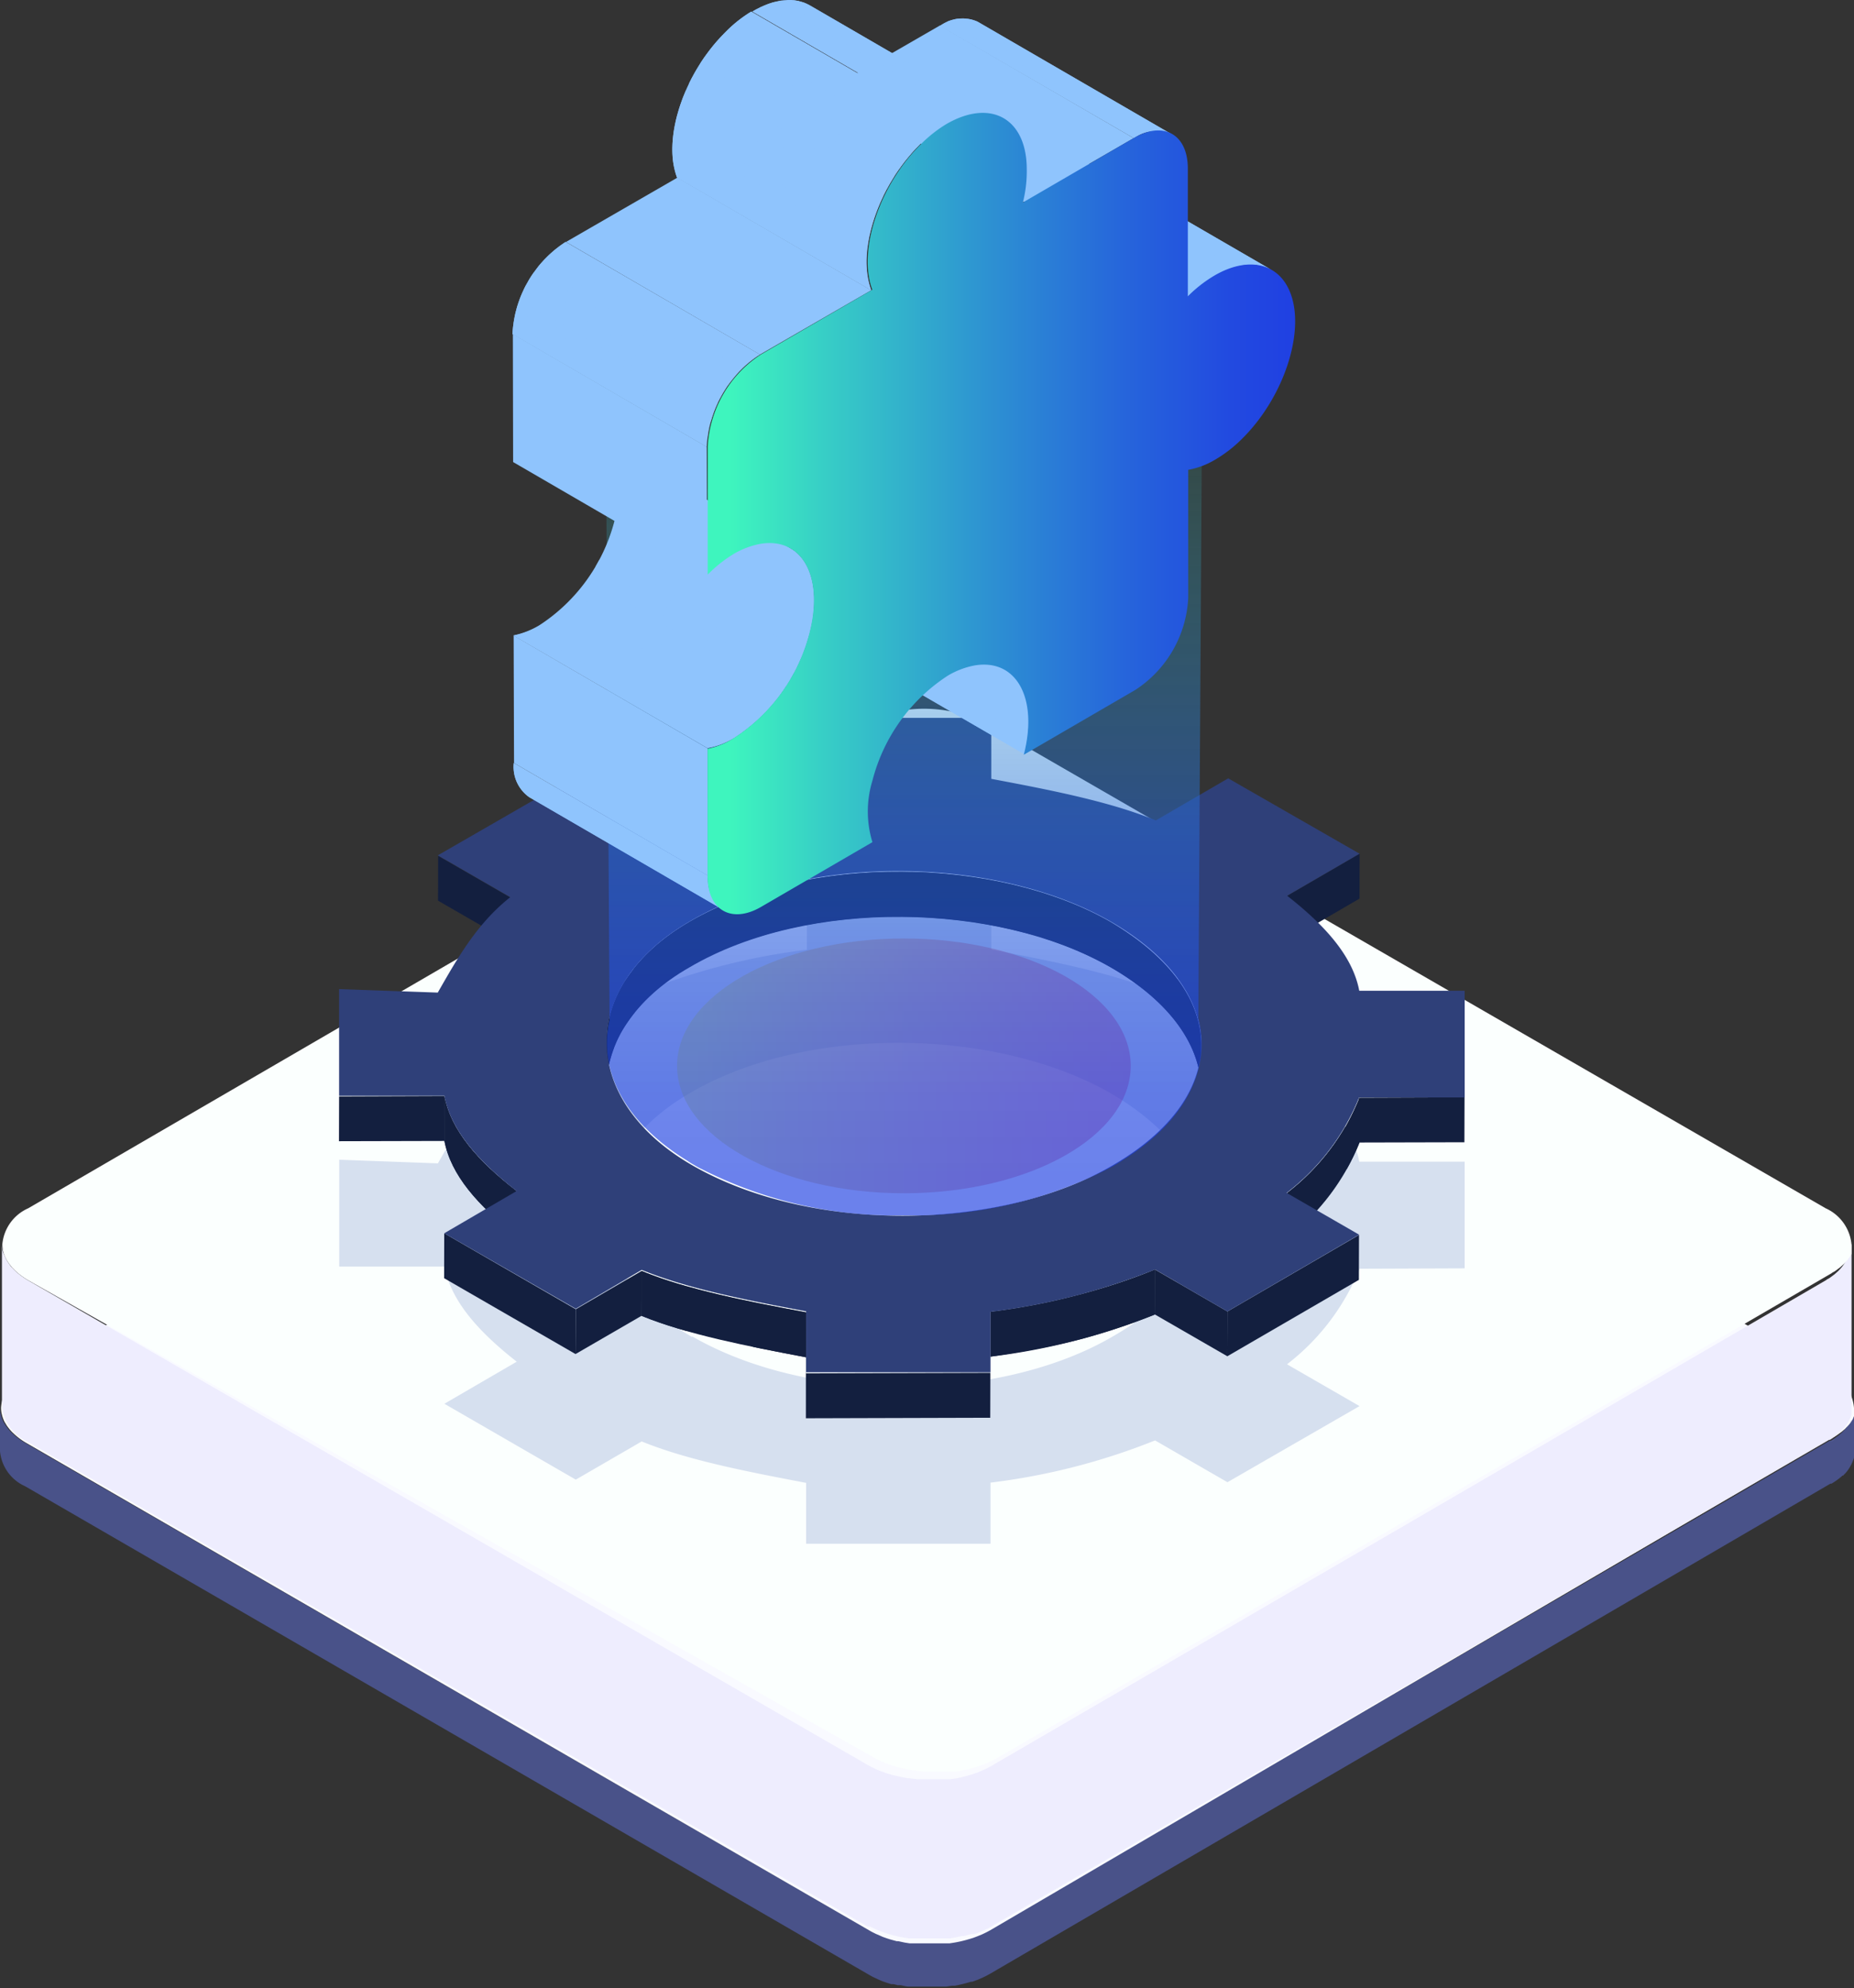 <svg id="macube" xmlns="http://www.w3.org/2000/svg" xmlns:xlink="http://www.w3.org/1999/xlink" viewBox="0 0 143.19 153.57"><rect x="0" y="0" width="143.19" height="153.57" fill="#333333" stroke="none"/><defs><style>.cls-1{fill:#131f3f;}.cls-2{fill:#8fc4fd;}.cls-3{fill:#495289;}.cls-4{fill:#f9faff;}.cls-5{fill:#d7d7dc;}.cls-6{isolation:isolate;}.cls-7{fill:#b3b4b8;}.cls-8{fill:#aeafb3;}.cls-9{fill:#a9aaad;}.cls-10{fill:#a4a5a8;}.cls-11{fill:#eeedfe;}.cls-12{fill:#fbfffe;}.cls-13{fill:#d6e0ef;}.cls-14{clip-path:url(#clip-path);}.cls-15{clip-path:url(#clip-path-2);}.cls-16{clip-path:url(#clip-path-3);}.cls-17{clip-path:url(#clip-path-4);}.cls-18{clip-path:url(#clip-path-5);}.cls-19{fill:#2f4079;}.cls-20{opacity:0.39;fill:url(#未命名的渐变_6);}.cls-21{opacity:0.66;fill:url(#未命名的渐变_4);}.cls-22{clip-path:url(#clip-path-6);}.cls-23{clip-path:url(#clip-path-7);}.cls-24{clip-path:url(#clip-path-8);}.cls-25{clip-path:url(#clip-path-9);}.cls-26{clip-path:url(#clip-path-10);}.cls-27{clip-path:url(#clip-path-11);}.cls-28{clip-path:url(#clip-path-12);}.cls-29{fill:url(#未命名的渐变_5);}.cls-30{clip-path:url(#clip-path-13);}</style><clipPath id="clip-path"><path class="cls-1" d="M92.77,80.77v3.46c0-3.4-2.32-6.82-7-9.52-8.73-5-23.35-5.37-32.5,0C49,77.14,46.85,80.55,46.84,84V80.5c0-3.42,2.15-6.82,6.42-9.3,9.15-5.32,23.77-5,32.5,0C90.45,74,92.78,77.36,92.77,80.77Z"/></clipPath><clipPath id="clip-path-2"><path class="cls-1" d="M105,84.79v3.46a17.57,17.57,0,0,1-5.6,7.38V92.16A17.55,17.55,0,0,0,105,84.79Z"/></clipPath><clipPath id="clip-path-3"><path class="cls-1" d="M39.9,92v3.46c-3-2.35-5.08-4.7-5.58-7.35V84.66C34.82,87.31,36.87,89.67,39.9,92Z"/></clipPath><clipPath id="clip-path-4"><path class="cls-1" d="M89.21,98.06v3.47a50.41,50.41,0,0,1-12.71,3.26v-3.46A50.44,50.44,0,0,0,89.21,98.06Z"/></clipPath><clipPath id="clip-path-5"><path class="cls-1" d="M62.25,101.37v3.47c-4.57-.87-9.14-1.75-12.7-3.2V98.17C53.11,99.63,57.68,100.51,62.25,101.37Z"/></clipPath><linearGradient id="未命名的渐变_6" x1="52.29" y1="82.33" x2="87.34" y2="82.33" gradientUnits="userSpaceOnUse"><stop offset="0.04" stop-color="#d9e021"/><stop offset="0.27" stop-color="#d7a232"/><stop offset="0.52" stop-color="#d66543"/><stop offset="0.74" stop-color="#d53950"/><stop offset="0.9" stop-color="#d41e57"/><stop offset="1" stop-color="#d4145a"/></linearGradient><linearGradient id="未命名的渐变_4" x1="69.81" y1="15.8" x2="69.81" y2="91.46" gradientUnits="userSpaceOnUse"><stop offset="0.14" stop-color="#3ef5be" stop-opacity="0"/><stop offset="0.25" stop-color="#38cfc6" stop-opacity="0.21"/><stop offset="0.4" stop-color="#31a4ce" stop-opacity="0.45"/><stop offset="0.54" stop-color="#2b80d5" stop-opacity="0.65"/><stop offset="0.67" stop-color="#2664db" stop-opacity="0.8"/><stop offset="0.79" stop-color="#2350df" stop-opacity="0.91"/><stop offset="0.91" stop-color="#2144e1" stop-opacity="0.98"/><stop offset="1" stop-color="#2040e2"/></linearGradient><clipPath id="clip-path-6"><path class="cls-2" d="M62.65,43l15,8.7c1.62.95,2.27,3.42,1.46,6.55l-15-8.7C64.93,46.46,64.28,44,62.65,43Z"/></clipPath><clipPath id="clip-path-7"><path class="cls-2" d="M83.24,12.17l15,8.7c-1.17-.67-2.76-.53-4.41.43a10.23,10.23,0,0,0-2.08,1.62l-15-8.71a10.07,10.07,0,0,1,2.08-1.61C80.49,11.64,82.08,11.49,83.24,12.17Z"/></clipPath><clipPath id="clip-path-8"><path class="cls-2" d="M55.88,70.29l-15-8.71a2.86,2.86,0,0,1-1.2-2.64l15,8.71A2.87,2.87,0,0,0,55.88,70.29Z"/></clipPath><clipPath id="clip-path-9"><path class="cls-2" d="M75.52,1.68l15,8.71a2.91,2.91,0,0,0-2.94.28L72.59,2A2.92,2.92,0,0,1,75.52,1.68Z"/></clipPath><clipPath id="clip-path-10"><path class="cls-2" d="M46.08,33.67l15,8.7c1.62.94,2.26,3.41,1.46,6.53A13.74,13.74,0,0,1,56.7,57a6,6,0,0,1-2.05.78l-15-8.7a6.4,6.4,0,0,0,2-.78,13.73,13.73,0,0,0,5.82-8.11C48.35,37.07,47.7,34.61,46.08,33.67Z"/></clipPath><clipPath id="clip-path-11"><path class="cls-2" d="M62.54.41l15,8.71c-1.12-.66-2.69-.56-4.43.47l-15-8.7C59.84-.14,61.41-.24,62.54.41Z"/></clipPath><clipPath id="clip-path-12"><path class="cls-2" d="M67.29,22.42l-15-8.7c-1.15-3,.52-8.08,3.74-11.24a10.13,10.13,0,0,1,2-1.59l15,8.7a10.37,10.37,0,0,0-2,1.59C67.82,14.35,66.15,19.38,67.29,22.42Z"/></clipPath><linearGradient id="未命名的渐变_5" x1="54.58" y1="39.64" x2="100.02" y2="39.64" gradientUnits="userSpaceOnUse"><stop offset="0.04" stop-color="#3ef5be"/><stop offset="0.2" stop-color="#37cec6"/><stop offset="0.48" stop-color="#2d91d2"/><stop offset="0.71" stop-color="#2665db"/><stop offset="0.89" stop-color="#224ae0"/><stop offset="1" stop-color="#2040e2"/></linearGradient><clipPath id="clip-path-13"><path class="cls-2" d="M54.58,34.51l-15-8.71a9,9,0,0,1,4.1-7.11l15,8.7A9.06,9.06,0,0,0,54.58,34.51Z"/></clipPath></defs><title>extension</title><path class="cls-3" d="M143.19,108.77v3.35c0,.06,0,.12,0,.18s0,.09,0,.14,0,.07,0,.1v0c0,.12-.07.24-.11.36h0a2.53,2.53,0,0,1-.18.37h0a2.94,2.94,0,0,1-.26.39h0l0,0-.1.12,0,0-.13.13-.06.07-.06,0a.6.6,0,0,1-.08.08,5.1,5.1,0,0,1-.76.54l-.08,0L76.48,152.45a7.33,7.33,0,0,1-1.39.62H75a12.48,12.48,0,0,1-1.24.31l-.23,0-.46.07h-.22l-.67,0h-.68l-.64,0h-.12l-.38,0-.15,0c-.21,0-.42-.06-.63-.11h0l-.13,0-.12,0-.3-.08-.14,0h-.05c-.25-.07-.51-.16-.75-.25l-.25-.11-.45-.21-.25-.14L1.94,114.8A3.29,3.29,0,0,1,0,112.09v-3.36a2,2,0,0,0,.07.55,2,2,0,0,0,.1.32,2.29,2.29,0,0,0,.1.23l.17.28.1.14c.06.07.11.15.18.22a1.94,1.94,0,0,0,.2.21,5.21,5.21,0,0,0,1,.76l65.21,37.65a4,4,0,0,0,.46.24l.37.16.12.06.06,0,.31.11a2.29,2.29,0,0,0,.28.09l.15,0,.33.08.12,0,.12,0,.12,0,.27,0,.38.06h0l.45.05.19,0c.16,0,.32,0,.48,0h1.21l.3,0H73l.38,0,.38-.06h.08a7.51,7.51,0,0,0,.82-.19l.28-.08.29-.09.34-.13.34-.14.21-.1.16-.08.26-.14,64.78-37.65a.14.14,0,0,0,.08,0,2.61,2.61,0,0,0,.28-.17l.17-.13.1-.07.1-.08h0l.09-.08.09-.07a0,0,0,0,1,0,0l0,0,.13-.14h0l.07-.07.16-.18h0l.13-.18h0l0,0,.05-.08a.08.08,0,0,0,0,0l0,0h0l.06-.1,0-.09a.59.59,0,0,0,0-.08l0-.08a0,0,0,0,0,0,0l0-.08v0a.64.64,0,0,0,0-.07v0a0,0,0,0,1,0,0s0,0,0-.08v0h0a0,0,0,0,0,0,0,.88.88,0,0,0,0-.16.86.86,0,0,0,0-.16A.22.22,0,0,0,143.19,108.77Z"/><path class="cls-4" d="M143.19,108.76h0a.22.22,0,0,1,0,.08.86.86,0,0,1,0,.16.88.88,0,0,1,0,.16,0,0,0,0,1,0,0h0v0s0,.06,0,.08a0,0,0,0,0,0,0v0a.64.64,0,0,1,0,.07v0l0,.08a0,0,0,0,1,0,0l-.07.16c0,.07-.07.13-.1.19h0l0,0a.08.08,0,0,1,0,0l-.05.08,0,0h0l-.13.18h0l-.16.18-.07.07h0l-.13.14,0,0a0,0,0,0,0,0,0l-.09.07-.09.08h0l-.1.08-.1.07a3.52,3.52,0,0,1-.45.3.14.14,0,0,1-.08,0L76.49,149.09l-.26.14-.16.08-.21.1-.34.14-.34.13-.29.09-.28.08a9,9,0,0,1-.9.2l-.38.06-.38,0h-.06l-.3,0h-.44c-.26,0-.52,0-.77,0l-.43,0c-.1,0-.21,0-.31,0l-.38,0h0l-.38-.06-.51-.11-.12,0-.48-.13-.28-.09-.31-.11-.18-.08-.37-.16c-.16-.08-.31-.15-.46-.24L2,111.44a5.21,5.21,0,0,1-1-.76,1.94,1.94,0,0,1-.2-.21c-.07-.07-.12-.15-.18-.22l-.1-.14-.17-.28a2.29,2.29,0,0,1-.1-.23,2,2,0,0,1-.1-.32,2,2,0,0,1-.07-.55A3.27,3.27,0,0,1,1.92,106L66.71,68.4a10.24,10.24,0,0,1,9.32,0L141.24,106A3.31,3.31,0,0,1,143.19,108.76Z"/><path class="cls-5" d="M141.35,111.39a3.52,3.52,0,0,0,.45-.3l-.17.13A2.61,2.61,0,0,1,141.35,111.39Z"/><path class="cls-5" d="M142.86,109.94c0-.06.07-.12.1-.19l0,.09Z"/><path class="cls-5" d="M143,109.59l0,.08a.59.59,0,0,1,0,.08Z"/><g class="cls-6"><path class="cls-7" d="M75.17,149.42l-.07,0h0Z"/><path class="cls-8" d="M75.1,149.45h0l-.13,0Z"/><path class="cls-9" d="M73.06,149.88h0Z"/><path class="cls-10" d="M72.94,149.89Z"/></g><path class="cls-11" d="M143,96.14v.21l0,11.78v.47c0,.07,0,.13,0,.19a.68.68,0,0,1,0,.14s0,.07,0,.11h0l0,.1a.61.61,0,0,1,0,.13.94.94,0,0,1-.06.15h0c-.05.12-.11.25-.18.38h0a3.21,3.21,0,0,1-.27.41l0,0c-.05.07-.12.14-.18.21l-.13.12-.06.07,0,0-.09.08a1.07,1.07,0,0,1-.16.14,3.85,3.85,0,0,1-.55.39l-.06,0h0l-.08.05L76.59,148.79l-.26.15h0l-.2.09-.14.07-.47.2-.28.1-.07,0-.07,0-.13,0-.5.14-.14,0-.52.11-.46.07-.21,0h-.38l-.57,0h-.7q-.33,0-.66,0l-.18,0-.3,0-.19,0-.67-.11-.26-.06-.27-.07-.18-.05a7.19,7.19,0,0,1-.82-.28l-.26-.1-.47-.22L67,148.8,2.15,111.37a3.41,3.41,0,0,1-2-2.81l0-12.46a2.78,2.78,0,0,0,.07.57A1.73,1.73,0,0,0,.36,97a1.28,1.28,0,0,0,.11.24,1.46,1.46,0,0,0,.17.29.71.71,0,0,0,.1.14,1.3,1.3,0,0,0,.18.23l.21.22a5.73,5.73,0,0,0,1.06.79L67,136.32a4.37,4.37,0,0,0,.48.25,4.46,4.46,0,0,0,.5.22l.52.19.31.09a3.58,3.58,0,0,0,.35.09l.36.08.56.11h.11l.66.08c.22,0,.45,0,.67,0h1l.42,0,.41,0h.06l.4-.06.49-.1.48-.13.32-.09.39-.14.31-.13.12-.05.32-.15.35-.19L141,98.9a.24.24,0,0,0,.08-.06l.2-.11a.05.05,0,0,1,0,0l.14-.1.2-.15a0,0,0,0,0,0,0l.08-.06.19-.17.1-.09.12-.13,0,0,.15-.17s0,0,0,0l.12-.16,0,0,.14-.22.06-.1h0v0s0,0,0,0l0,0v0l0-.08,0,0v0l0-.09v0a.64.64,0,0,0,0-.07l0,0s0,0,0-.07h0s0,0,0-.06h0s0,0,0-.06,0-.09,0-.14v0a.43.43,0,0,1,0,0v-.06h0A.19.19,0,0,1,143,96.14Z"/><path class="cls-12" d="M143,96.14a.19.19,0,0,0,0,.08h0v.06a.43.43,0,0,0,0,0v0c0,.05,0,.1,0,.14s0,0,0,.06h0s0,0,0,.06h0s0,0,0,.07l0,0a.64.64,0,0,1,0,.07v0l0,.09v0l0,0,0,.08v0l0,0s0,0,0,0v0h0l-.06.1-.14.22,0,0-.12.16s0,0,0,0l-.15.17,0,0-.12.13-.1.09-.19.17-.08.06a0,0,0,0,1,0,0l-.2.15-.14.1a.05.05,0,0,0,0,0l-.2.11a.24.24,0,0,1-.08.06l-64.4,37.42-.35.19-.32.15-.12.05-.31.13-.39.14-.32.09-.48.13-.49.1-.4.06h-.06l-.41,0-.42,0h-1l-.67,0-.66-.08h-.11l-.56-.11-.36-.08a3.58,3.58,0,0,1-.35-.09l-.31-.09-.52-.19a4.46,4.46,0,0,1-.5-.22,5.39,5.39,0,0,1-.48-.25L2.19,98.9a5.73,5.73,0,0,1-1.06-.79l-.21-.22-.18-.23a.71.71,0,0,1-.1-.14,1.46,1.46,0,0,1-.17-.29A1.28,1.28,0,0,1,.36,97a1.73,1.73,0,0,1-.11-.32,2.78,2.78,0,0,1-.07-.57,3.38,3.38,0,0,1,2-2.78L66.56,55.9a10.57,10.57,0,0,1,9.61,0L141,93.33A3.41,3.41,0,0,1,143,96.14Z"/><path class="cls-13" d="M94.8,114.49l-5.59-3.23a50.41,50.41,0,0,1-12.71,3.26v4.72l-14.24,0v-4.7c-4.57-.87-9.14-1.75-12.7-3.2l-5.09,2.95-10.15-5.86,5.59-3.25c-3-2.35-5.08-4.71-5.58-7.35l-8.13,0,0-8.25,7.62.28c1.52-2.66,3-5.32,5.6-7.38l-5.6-3.23L44,73.4l5.6,3.23a50.09,50.09,0,0,1,12.72-3.27V68.64l14.24,0v4.71c4.57.87,9.14,1.75,12.71,3.21l5.59-3.25L105,79.13l-5.59,3.25c3,2.35,5.07,4.7,5.57,7.35l8.14,0,0,8.24L105,98a17.57,17.57,0,0,1-5.6,7.38l5.6,3.23ZM53.45,103.22c9.27,5.35,23.89,5.06,32.51,0C95.12,98,95,89.79,85.77,84.44c-8.73-5-23.35-5.37-32.5,0-8.63,5-8.54,13.79.18,18.83"/><polygon class="cls-1" points="105.01 65.94 105 69.41 99.41 72.66 99.42 69.19 105.01 65.94"/><polygon class="cls-1" points="39.44 69.34 39.43 72.8 33.83 69.57 33.84 66.11 39.44 69.34"/><path class="cls-1" d="M92.77,80.77v3.46c0-3.4-2.32-6.82-7-9.52-8.73-5-23.35-5.37-32.5,0C49,77.14,46.85,80.55,46.84,84V80.5c0-3.42,2.15-6.82,6.42-9.3,9.15-5.32,23.77-5,32.5,0C90.45,74,92.78,77.36,92.77,80.77Z"/><g class="cls-14"><g class="cls-6"><path class="cls-1" d="M92.77,80.77v3.46c0-3.4-2.32-6.82-7-9.52a26.16,26.16,0,0,0-3.28-1.57V69.68a24.83,24.83,0,0,1,3.28,1.57c4.68,2.7,7,6.11,7,9.52"/><path class="cls-1" d="M82.49,69.68v3.46c-.9-.35-1.84-.67-2.81-1V68.73c1,.28,1.91.59,2.81,1"/><path class="cls-1" d="M79.68,68.73v3.46c-.79-.22-1.61-.42-2.44-.59V68.13c.83.17,1.65.37,2.44.6"/><path class="cls-1" d="M77.24,68.13V71.6c-.77-.16-1.54-.3-2.33-.41V67.73c.79.11,1.56.24,2.33.4"/><path class="cls-1" d="M74.91,67.73v3.46c-.75-.1-1.5-.19-2.27-.25V67.47c.77.07,1.52.15,2.27.26"/><path class="cls-1" d="M72.64,67.47v3.47c-.75-.06-1.52-.11-2.28-.13V67.35c.77,0,1.54.06,2.29.12"/><path class="cls-1" d="M70.35,67.35v3.46c-.79,0-1.58,0-2.37,0V67.36c.79,0,1.58,0,2.36,0"/><path class="cls-1" d="M68,67.36v3.47c-.85,0-1.7.08-2.55.17V67.53c.85-.08,1.7-.14,2.55-.17"/><path class="cls-1" d="M65.44,67.53V71c-1,.09-1.94.23-2.9.4V67.93c1-.17,1.92-.3,2.9-.4"/><path class="cls-1" d="M62.54,67.93V71.4a33,33,0,0,0-4.28,1.06V69a33.06,33.06,0,0,1,4.28-1.07"/><path class="cls-1" d="M58.26,69v3.46a25.85,25.85,0,0,0-5,2.2l-.25.15V71.35l.25-.15a25.85,25.85,0,0,1,5-2.2"/><path class="cls-1" d="M53,71.35v3.46a16.22,16.22,0,0,0-2.68,2V73.33a16.19,16.19,0,0,1,2.68-2"/><path class="cls-1" d="M50.34,73.33V76.8a12.87,12.87,0,0,0-1.39,1.49V74.82a13.73,13.73,0,0,1,1.39-1.49"/><path class="cls-1" d="M49,74.82v3.47A10.93,10.93,0,0,0,48,79.66V76.19A11.32,11.32,0,0,1,49,74.82"/><path class="cls-1" d="M48,76.19v3.47A9.55,9.55,0,0,0,47.39,81V77.54A9.66,9.66,0,0,1,48,76.19"/><path class="cls-1" d="M47.4,77.54V81A11.05,11.05,0,0,0,47,82.36V78.89a9.41,9.41,0,0,1,.39-1.35"/><path class="cls-1" d="M47,78.89v3.47a8.1,8.1,0,0,0-.15,1.39V80.29a8.21,8.21,0,0,1,.15-1.4"/><path class="cls-1" d="M46.86,80.29v3.46a1.48,1.48,0,0,0,0,.21V80.5a1.48,1.48,0,0,1,0-.21"/></g></g><polygon class="cls-1" points="113.11 84.76 113.1 88.23 104.95 88.25 104.96 84.79 113.11 84.76"/><polygon class="cls-1" points="34.32 84.66 34.31 88.13 26.18 88.15 26.19 84.69 34.32 84.66"/><path class="cls-1" d="M105,84.79v3.46a17.57,17.57,0,0,1-5.6,7.38V92.16A17.55,17.55,0,0,0,105,84.79Z"/><g class="cls-15"><g class="cls-6"><path class="cls-1" d="M105,84.79v3.46a22.15,22.15,0,0,1-1,2.14V86.93a23.34,23.34,0,0,0,1-2.14"/><path class="cls-1" d="M103.91,86.93v3.46a16.52,16.52,0,0,1-1.47,2.2V89.13a17.2,17.2,0,0,0,1.47-2.2"/><path class="cls-1" d="M102.44,89.13v3.46a18.09,18.09,0,0,1-1.81,2V91.09a17.15,17.15,0,0,0,1.81-2"/><path class="cls-1" d="M100.63,91.09v3.47c-.39.36-.81.72-1.27,1.07V92.16c.46-.35.88-.71,1.27-1.07"/></g></g><path class="cls-1" d="M39.9,92v3.46c-3-2.35-5.08-4.7-5.58-7.35V84.66C34.82,87.31,36.87,89.67,39.9,92Z"/><g class="cls-16"><g class="cls-6"><path class="cls-1" d="M39.9,92v3.46c-3-2.35-5.08-4.7-5.58-7.35V84.66c.5,2.65,2.55,5,5.58,7.36"/></g></g><polygon class="cls-1" points="49.55 98.17 49.54 101.64 44.45 104.59 44.47 101.13 49.55 98.17"/><polygon class="cls-1" points="44.47 101.13 44.45 104.59 34.3 98.73 34.31 95.26 44.47 101.13"/><polygon class="cls-1" points="104.96 95.39 104.95 98.86 94.79 104.76 94.8 101.3 104.96 95.39"/><polygon class="cls-1" points="94.8 101.3 94.79 104.76 89.19 101.53 89.2 98.06 94.8 101.3"/><path class="cls-1" d="M89.21,98.06v3.47a50.41,50.41,0,0,1-12.71,3.26v-3.46A50.44,50.44,0,0,0,89.21,98.06Z"/><g class="cls-17"><g class="cls-6"><path class="cls-1" d="M89.21,98.06v3.47c-1,.45-2.1.84-3.19,1.19V99.25a32.08,32.08,0,0,0,3.19-1.19"/><path class="cls-1" d="M86,99.25v3.47a51.51,51.51,0,0,1-6.63,1.6v-3.46A50,50,0,0,0,86,99.25"/><path class="cls-1" d="M79.39,100.86v3.46c-1,.18-1.95.33-2.89.47v-3.46c.94-.14,1.91-.29,2.89-.47"/></g></g><path class="cls-1" d="M62.25,101.37v3.47c-4.57-.87-9.14-1.75-12.7-3.2V98.17C53.11,99.63,57.68,100.51,62.25,101.37Z"/><g class="cls-18"><g class="cls-6"><path class="cls-1" d="M62.25,101.37v3.47c-1.37-.26-2.75-.52-4.09-.8v-3.46c1.34.27,2.72.53,4.09.79"/><path class="cls-1" d="M58.16,100.58V104c-1.78-.37-3.52-.77-5.14-1.23V99.35c1.63.46,3.37.86,5.15,1.23"/><path class="cls-1" d="M53,99.35v3.46c-1.12-.32-2.18-.67-3.17-1V98.29c1,.39,2,.74,3.16,1.06"/><path class="cls-1" d="M49.85,98.29v3.47l-.3-.12V98.17l.3.12"/></g></g><polygon class="cls-1" points="76.49 106.04 76.48 109.51 62.24 109.55 62.25 106.08 76.49 106.04"/><polygon class="cls-1" points="62.25 106.08 62.24 109.55 62.24 104.84 62.25 101.37 62.25 106.08"/><path class="cls-19" d="M94.8,101.3l-5.59-3.24a50.44,50.44,0,0,1-12.71,3.27V106l-14.24,0v-4.71c-4.57-.86-9.14-1.74-12.7-3.2l-5.09,3L34.31,95.26,39.9,92c-3-2.35-5.08-4.71-5.58-7.36l-8.13,0,0-8.24,7.62.27c1.52-2.65,3-5.31,5.6-7.37l-5.6-3.23L44,60.2l5.6,3.23a50.48,50.48,0,0,1,12.72-3.26V55.45l14.24,0v4.71c4.57.86,9.14,1.75,12.71,3.21l5.59-3.25L105,65.94l-5.59,3.25c3,2.35,5.07,4.7,5.57,7.34h8.14l0,8.24-8.15,0a17.55,17.55,0,0,1-5.6,7.37l5.6,3.23ZM53.45,90c9.27,5.35,23.89,5.06,32.51,0,9.16-5.33,9.07-13.48-.19-18.83-8.73-5-23.35-5.37-32.5,0-8.63,5-8.54,13.79.18,18.83"/><ellipse class="cls-20" cx="69.81" cy="82.33" rx="17.52" ry="9.84"/><path class="cls-21" d="M92.71,79.45a5.86,5.86,0,0,1,.09.93c.11,3.32-1.93,6.67-6.12,9.26a5.07,5.07,0,0,1-.55.34c-.19.12-.39.22-.58.32a33.16,33.16,0,0,1-15.3,3.58c-.54,0-1.08,0-1.62,0a32.9,32.9,0,0,1-14.4-3.56,4.83,4.83,0,0,1-.59-.32,5.07,5.07,0,0,1-.55-.34c-4.22-2.59-6.29-5.94-6.22-9.26a5.84,5.84,0,0,1,.08-.93,5.55,5.55,0,0,1,.13-.71l-.39-62.38H92.93l-.38,62.27C92.61,78.9,92.67,79.17,92.71,79.45Z"/><g class="cls-6"><path class="cls-2" d="M62.65,43l15,8.7c1.62.95,2.27,3.42,1.46,6.55l-15-8.7C64.93,46.46,64.28,44,62.65,43Z"/><g class="cls-22"><g class="cls-6"><path class="cls-2" d="M79.09,58.29l-15-8.7c0-.18.09-.35.13-.52l15,8.7a4.37,4.37,0,0,1-.12.52"/><path class="cls-2" d="M79.21,57.77l-15-8.7c.06-.3.11-.59.15-.88l15,8.7a7,7,0,0,1-.15.88"/><path class="cls-2" d="M79.36,56.89l-15-8.7c.31-2.46-.36-4.35-1.74-5.15l15,8.7c1.37.8,2.05,2.69,1.73,5.15"/></g></g><path class="cls-2" d="M83.24,12.17l15,8.7c-1.17-.67-2.76-.53-4.41.43a10.23,10.23,0,0,0-2.08,1.62l-15-8.71a10.07,10.07,0,0,1,2.08-1.61C80.49,11.64,82.08,11.49,83.24,12.17Z"/><g class="cls-23"><g class="cls-6"><polyline class="cls-2" points="91.73 22.92 76.75 14.21 76.75 14.21 91.73 22.92 91.73 22.92"/><path class="cls-2" d="M91.73,22.92l-15-8.71a10.07,10.07,0,0,1,2.08-1.61,7.66,7.66,0,0,1,.86-.43l15,8.7a6.9,6.9,0,0,0-.86.43,10.23,10.23,0,0,0-2.08,1.62"/><path class="cls-2" d="M94.67,20.87l-15-8.7a5.74,5.74,0,0,1,.73-.25l15,8.7a7,7,0,0,0-.73.25"/><path class="cls-2" d="M95.4,20.62l-15-8.7L81,11.8l15,8.7a5.41,5.41,0,0,0-.55.12"/><path class="cls-2" d="M96,20.5,81,11.8l.47-.05,15,8.71-.46,0"/><path class="cls-2" d="M96.41,20.46l-15-8.71h.41l15,8.7a2.8,2.8,0,0,0-.41,0"/><path class="cls-2" d="M96.82,20.46l-15-8.7.37,0,15,8.71a2.32,2.32,0,0,0-.38-.05"/><path class="cls-2" d="M97.2,20.51l-15-8.71.35.08,15,8.71a2.21,2.21,0,0,0-.35-.08"/><path class="cls-2" d="M97.55,20.59l-15-8.71a2.19,2.19,0,0,1,.33.12l15,8.7-.32-.11"/><path class="cls-2" d="M97.87,20.7,82.9,12l.3.15,15,8.7a1.77,1.77,0,0,0-.31-.15"/><path class="cls-2" d="M98.18,20.85l-15-8.7,0,0,15,8.7,0,0"/></g></g><path class="cls-2" d="M55.88,70.29l-15-8.71a2.86,2.86,0,0,1-1.2-2.64l15,8.71A2.87,2.87,0,0,0,55.88,70.29Z"/><g class="cls-24"><g class="cls-6"><path class="cls-2" d="M55.88,70.29l-15-8.71a2.86,2.86,0,0,1-1.2-2.64l15,8.71a2.87,2.87,0,0,0,1.2,2.64"/></g></g><path class="cls-2" d="M75.52,1.68l15,8.71a2.91,2.91,0,0,0-2.94.28L72.59,2A2.92,2.92,0,0,1,75.52,1.68Z"/><g class="cls-25"><g class="cls-6"><path class="cls-2" d="M87.56,10.67,72.59,2a5.1,5.1,0,0,1,.57-.29l15,8.71a6.1,6.1,0,0,0-.58.28"/><path class="cls-2" d="M88.14,10.39l-15-8.71a3.49,3.49,0,0,1,.49-.16l15,8.7a3.58,3.58,0,0,0-.49.17"/><path class="cls-2" d="M88.63,10.22l-15-8.7A2.33,2.33,0,0,1,74,1.44l15,8.7-.36.08"/><path class="cls-2" d="M89,10.14,74,1.44l.31,0,15,8.7-.31,0"/><path class="cls-2" d="M89.3,10.11l-15-8.7a1.22,1.22,0,0,1,.27,0l15,8.7H89.3"/><path class="cls-2" d="M89.57,10.11l-15-8.7a1.9,1.9,0,0,1,.25,0l15,8.7-.25,0"/><path class="cls-2" d="M89.82,10.14l-15-8.7.23.05,15,8.71-.23-.06"/><path class="cls-2" d="M90.05,10.2l-15-8.71.22.08,15,8.7-.22-.07"/><path class="cls-2" d="M90.27,10.27l-15-8.7.21.1,15,8.7-.2-.1"/><path class="cls-2" d="M90.47,10.37l-15-8.7h0l15,8.71,0,0"/></g></g><polygon class="cls-2" points="54.68 67.65 39.7 58.94 39.67 49.09 54.65 57.8 54.68 67.65"/><polygon class="cls-2" points="78.96 15.64 63.98 6.94 72.59 1.97 87.56 10.67 78.96 15.64"/><path class="cls-2" d="M46.08,33.67l15,8.7c1.62.94,2.26,3.41,1.46,6.53A13.74,13.74,0,0,1,56.7,57a6,6,0,0,1-2.05.78l-15-8.7a6.4,6.4,0,0,0,2-.78,13.73,13.73,0,0,0,5.82-8.11C48.35,37.07,47.7,34.61,46.08,33.67Z"/><g class="cls-26"><g class="cls-6"><path class="cls-2" d="M54.65,57.79l-15-8.7.46-.1,15,8.7a3.78,3.78,0,0,1-.46.1"/><path class="cls-2" d="M55.11,57.69l-15-8.7a7,7,0,0,0,.73-.25l15,8.7a5.13,5.13,0,0,1-.72.25"/><path class="cls-2" d="M55.83,57.44l-15-8.7a6.27,6.27,0,0,0,.86-.43,10.47,10.47,0,0,0,2.07-1.6l15,8.7A10.38,10.38,0,0,1,56.7,57a7,7,0,0,1-.87.43"/><path class="cls-2" d="M58.77,55.41l-15-8.7c.23-.23.46-.48.68-.73l15,8.7c-.22.26-.45.5-.68.73"/><path class="cls-2" d="M59.45,54.68l-15-8.7.51-.61,15,8.7c-.16.21-.33.42-.5.61"/><path class="cls-2" d="M60,54.07l-15-8.7c.14-.18.27-.37.41-.56l15,8.7c-.13.19-.27.38-.41.56"/><path class="cls-2" d="M60.36,53.51l-15-8.7c.12-.17.24-.35.35-.53l15,8.7c-.12.18-.23.36-.36.53"/><path class="cls-2" d="M60.72,53l-15-8.7c.11-.17.22-.34.32-.52l15,8.7-.32.52"/><path class="cls-2" d="M61,52.46l-15-8.7.29-.52,15,8.71c-.09.17-.18.34-.28.51"/><path class="cls-2" d="M61.32,52l-15-8.71c.09-.17.18-.34.26-.51l15,8.7c-.09.17-.17.35-.27.52"/><path class="cls-2" d="M61.59,51.43l-15-8.7.24-.53,15,8.7-.24.53"/><path class="cls-2" d="M61.83,50.9l-15-8.7c.08-.18.16-.37.23-.55l15,8.7c-.07.19-.14.37-.22.55"/><path class="cls-2" d="M62.05,50.35l-15-8.7.21-.59,15,8.71c-.06.19-.13.39-.21.58"/><path class="cls-2" d="M62.26,49.77l-15-8.71c.07-.21.13-.42.19-.64l15,8.71c-.06.21-.13.42-.2.64"/><path class="cls-2" d="M62.46,49.13l-15-8.71.06-.22a4.7,4.7,0,0,0,.12-.51l15,8.71-.12.5-.06.23"/><path class="cls-2" d="M62.64,48.4l-15-8.71c.06-.3.11-.59.15-.88l15,8.71c0,.28-.09.58-.15.88"/><path class="cls-2" d="M62.79,47.52l-15-8.71c.32-2.46-.36-4.35-1.73-5.14l15,8.7c1.37.8,2,2.69,1.73,5.15"/></g></g><path class="cls-2" d="M62.54.41l15,8.71c-1.12-.66-2.69-.56-4.43.47l-15-8.7C59.84-.14,61.41-.24,62.54.41Z"/><g class="cls-27"><g class="cls-6"><path class="cls-2" d="M73.08,9.59l-15-8.7a7.7,7.7,0,0,1,1-.48l15,8.7a8.48,8.48,0,0,0-1,.48"/><path class="cls-2" d="M74,9.11l-15-8.7a6.68,6.68,0,0,1,.71-.25l15,8.71a6,6,0,0,0-.71.24"/><path class="cls-2" d="M74.74,8.87,59.77.16c.18,0,.36-.08.53-.11l15,8.7-.54.12"/><path class="cls-2" d="M75.28,8.75,60.3.05l.46,0,15,8.71a3.73,3.73,0,0,0-.46,0"/><path class="cls-2" d="M75.74,8.71,60.76,0h.4l15,8.7a2.67,2.67,0,0,0-.4,0"/><path class="cls-2" d="M76.14,8.71,61.16,0l.37,0,15,8.7-.37,0"/><path class="cls-2" d="M76.51,8.75l-15-8.7.34.08,15,8.7-.34-.08"/><path class="cls-2" d="M76.85,8.83l-15-8.7.33.11L77.17,9a1.75,1.75,0,0,0-.32-.12"/><path class="cls-2" d="M77.17,9,62.2.24l.3.15,15,8.71A1.77,1.77,0,0,0,77.17,9"/><path class="cls-2" d="M77.48,9.1,62.5.39l0,0,15,8.71,0,0"/></g></g><path class="cls-2" d="M67.29,22.42l-15-8.7c-1.15-3,.52-8.08,3.74-11.24a10.13,10.13,0,0,1,2-1.59l15,8.7a10.37,10.37,0,0,0-2,1.59C67.82,14.35,66.15,19.38,67.29,22.42Z"/><g class="cls-28"><g class="cls-6"><path class="cls-2" d="M67.29,22.42l-15-8.7A6.88,6.88,0,0,1,52,10.38l15,8.7a7,7,0,0,0,.28,3.34"/><path class="cls-2" d="M67,19.08l-15-8.7c0-.29.09-.59.15-.88l15,8.7c-.06.3-.11.59-.15.88"/><path class="cls-2" d="M67.16,18.2l-15-8.7c0-.24.11-.48.18-.73l15,8.71q-.11.36-.18.72"/><path class="cls-2" d="M67.34,17.48l-15-8.71c.06-.21.12-.42.19-.63l15,8.7c-.07.21-.13.43-.19.64"/><path class="cls-2" d="M67.53,16.84l-15-8.7.21-.59,15,8.71-.21.58"/><path class="cls-2" d="M67.74,16.26l-15-8.71c.08-.18.15-.37.23-.55l15,8.7c-.08.18-.16.37-.23.56"/><path class="cls-2" d="M68,15.7,53,7c.08-.18.16-.36.25-.54l15,8.71L68,15.7"/><path class="cls-2" d="M68.21,15.17l-15-8.71c.08-.17.17-.35.26-.52l15,8.7-.27.53"/><path class="cls-2" d="M68.48,14.64l-15-8.7c.09-.18.19-.35.29-.52l15,8.7-.29.52"/><path class="cls-2" d="M68.77,14.12l-15-8.7.32-.52,15,8.7c-.1.18-.21.35-.31.52"/><path class="cls-2" d="M69.08,13.6l-15-8.7c.11-.18.23-.35.35-.53l15,8.7-.36.53"/><path class="cls-2" d="M69.44,13.07l-15-8.7.41-.55,15,8.7-.41.55"/><path class="cls-2" d="M69.85,12.52l-15-8.7c.16-.21.33-.41.5-.61l15,8.7c-.17.2-.34.4-.5.61"/><path class="cls-2" d="M70.35,11.91l-15-8.7c.22-.25.44-.49.67-.72L71,11.2c-.23.22-.45.46-.67.71"/><path class="cls-2" d="M71,11.2,56,2.49h0a10.13,10.13,0,0,1,2-1.59l15,8.7a10.37,10.37,0,0,0-2,1.59l0,0"/></g></g><polygon class="cls-2" points="54.61 44.39 39.63 35.69 39.61 25.8 54.58 34.51 54.61 44.39"/><polygon class="cls-2" points="58.69 27.39 43.71 18.69 52.32 13.72 67.29 22.42 58.69 27.39"/><path class="cls-29" d="M73.08,9.59c3.44-2,6.22-.44,6.22,3.49A9.86,9.86,0,0,1,79,15.64l8.6-5c2.28-1.31,4.13-.26,4.14,2.36l0,9.89a10.23,10.23,0,0,1,2.08-1.62c2.54-1.47,4.93-1,5.84,1.36,1.16,3-.51,8.08-3.73,11.26a10.28,10.28,0,0,1-2.07,1.61,6.2,6.2,0,0,1-2.09.79l0,9.89a9,9,0,0,1-4.1,7.12l-8.6,5c1.13-4.36-.57-7.45-3.8-6.9a6.38,6.38,0,0,0-2.07.79,13.74,13.74,0,0,0-5.82,8.11,8.11,8.11,0,0,0,0,4.75l-8.6,5c-2.27,1.32-4.13.26-4.13-2.35l0-9.86A6,6,0,0,0,56.7,57a13.74,13.74,0,0,0,5.82-8.11c1.12-4.36-.58-7.43-3.81-6.88a6.42,6.42,0,0,0-2.05.78,10.42,10.42,0,0,0-2,1.59l0-9.88a9.06,9.06,0,0,1,4.11-7.12l8.6-5c-1.14-3,.53-8.07,3.75-11.24A10.37,10.37,0,0,1,73.08,9.59Z"/><path class="cls-2" d="M54.58,34.51l-15-8.71a9,9,0,0,1,4.1-7.11l15,8.7A9.06,9.06,0,0,0,54.58,34.51Z"/><g class="cls-30"><g class="cls-6"><path class="cls-2" d="M54.58,34.51l-15-8.71a4.35,4.35,0,0,1,0-.8l15,8.7a5.52,5.52,0,0,0-.06.81"/><path class="cls-2" d="M54.64,33.7l-15-8.7c0-.19.06-.38.1-.58l15,8.71a5.62,5.62,0,0,0-.09.57"/><path class="cls-2" d="M54.73,33.13l-15-8.71c0-.15.07-.31.11-.47l15,8.7-.12.48"/><path class="cls-2" d="M54.85,32.65l-15-8.7c0-.14.08-.28.13-.42l15,8.7c0,.14-.09.28-.13.42"/><path class="cls-2" d="M55,32.23l-15-8.7c0-.13.09-.26.14-.39l15,8.71c0,.12-.1.25-.14.38"/><path class="cls-2" d="M55.12,31.85l-15-8.71.15-.37,15,8.71-.15.37"/><path class="cls-2" d="M55.27,31.48l-15-8.71c.05-.12.11-.24.17-.36l15,8.71-.16.36"/><path class="cls-2" d="M55.43,31.12l-15-8.71.17-.35,15,8.71-.18.35"/><path class="cls-2" d="M55.61,30.77l-15-8.71.2-.34,15,8.7-.19.35"/><path class="cls-2" d="M55.8,30.42l-15-8.7a4.05,4.05,0,0,1,.21-.35l15,8.7-.22.35"/><path class="cls-2" d="M56,30.07l-15-8.7.24-.36,15,8.71c-.08.11-.16.23-.23.35"/><path class="cls-2" d="M56.25,29.72,41.28,21l.27-.37,15,8.7-.28.38"/><path class="cls-2" d="M56.53,29.34l-15-8.7c.11-.14.22-.28.34-.41l15,8.71-.33.4"/><path class="cls-2" d="M56.86,28.94l-15-8.71q.21-.24.45-.48l15,8.71q-.23.22-.45.48"/><path class="cls-2" d="M57.31,28.46l-15-8.71a7.1,7.1,0,0,1,1.37-1.06l15,8.7a6.84,6.84,0,0,0-1.38,1.07"/></g></g></g></svg>